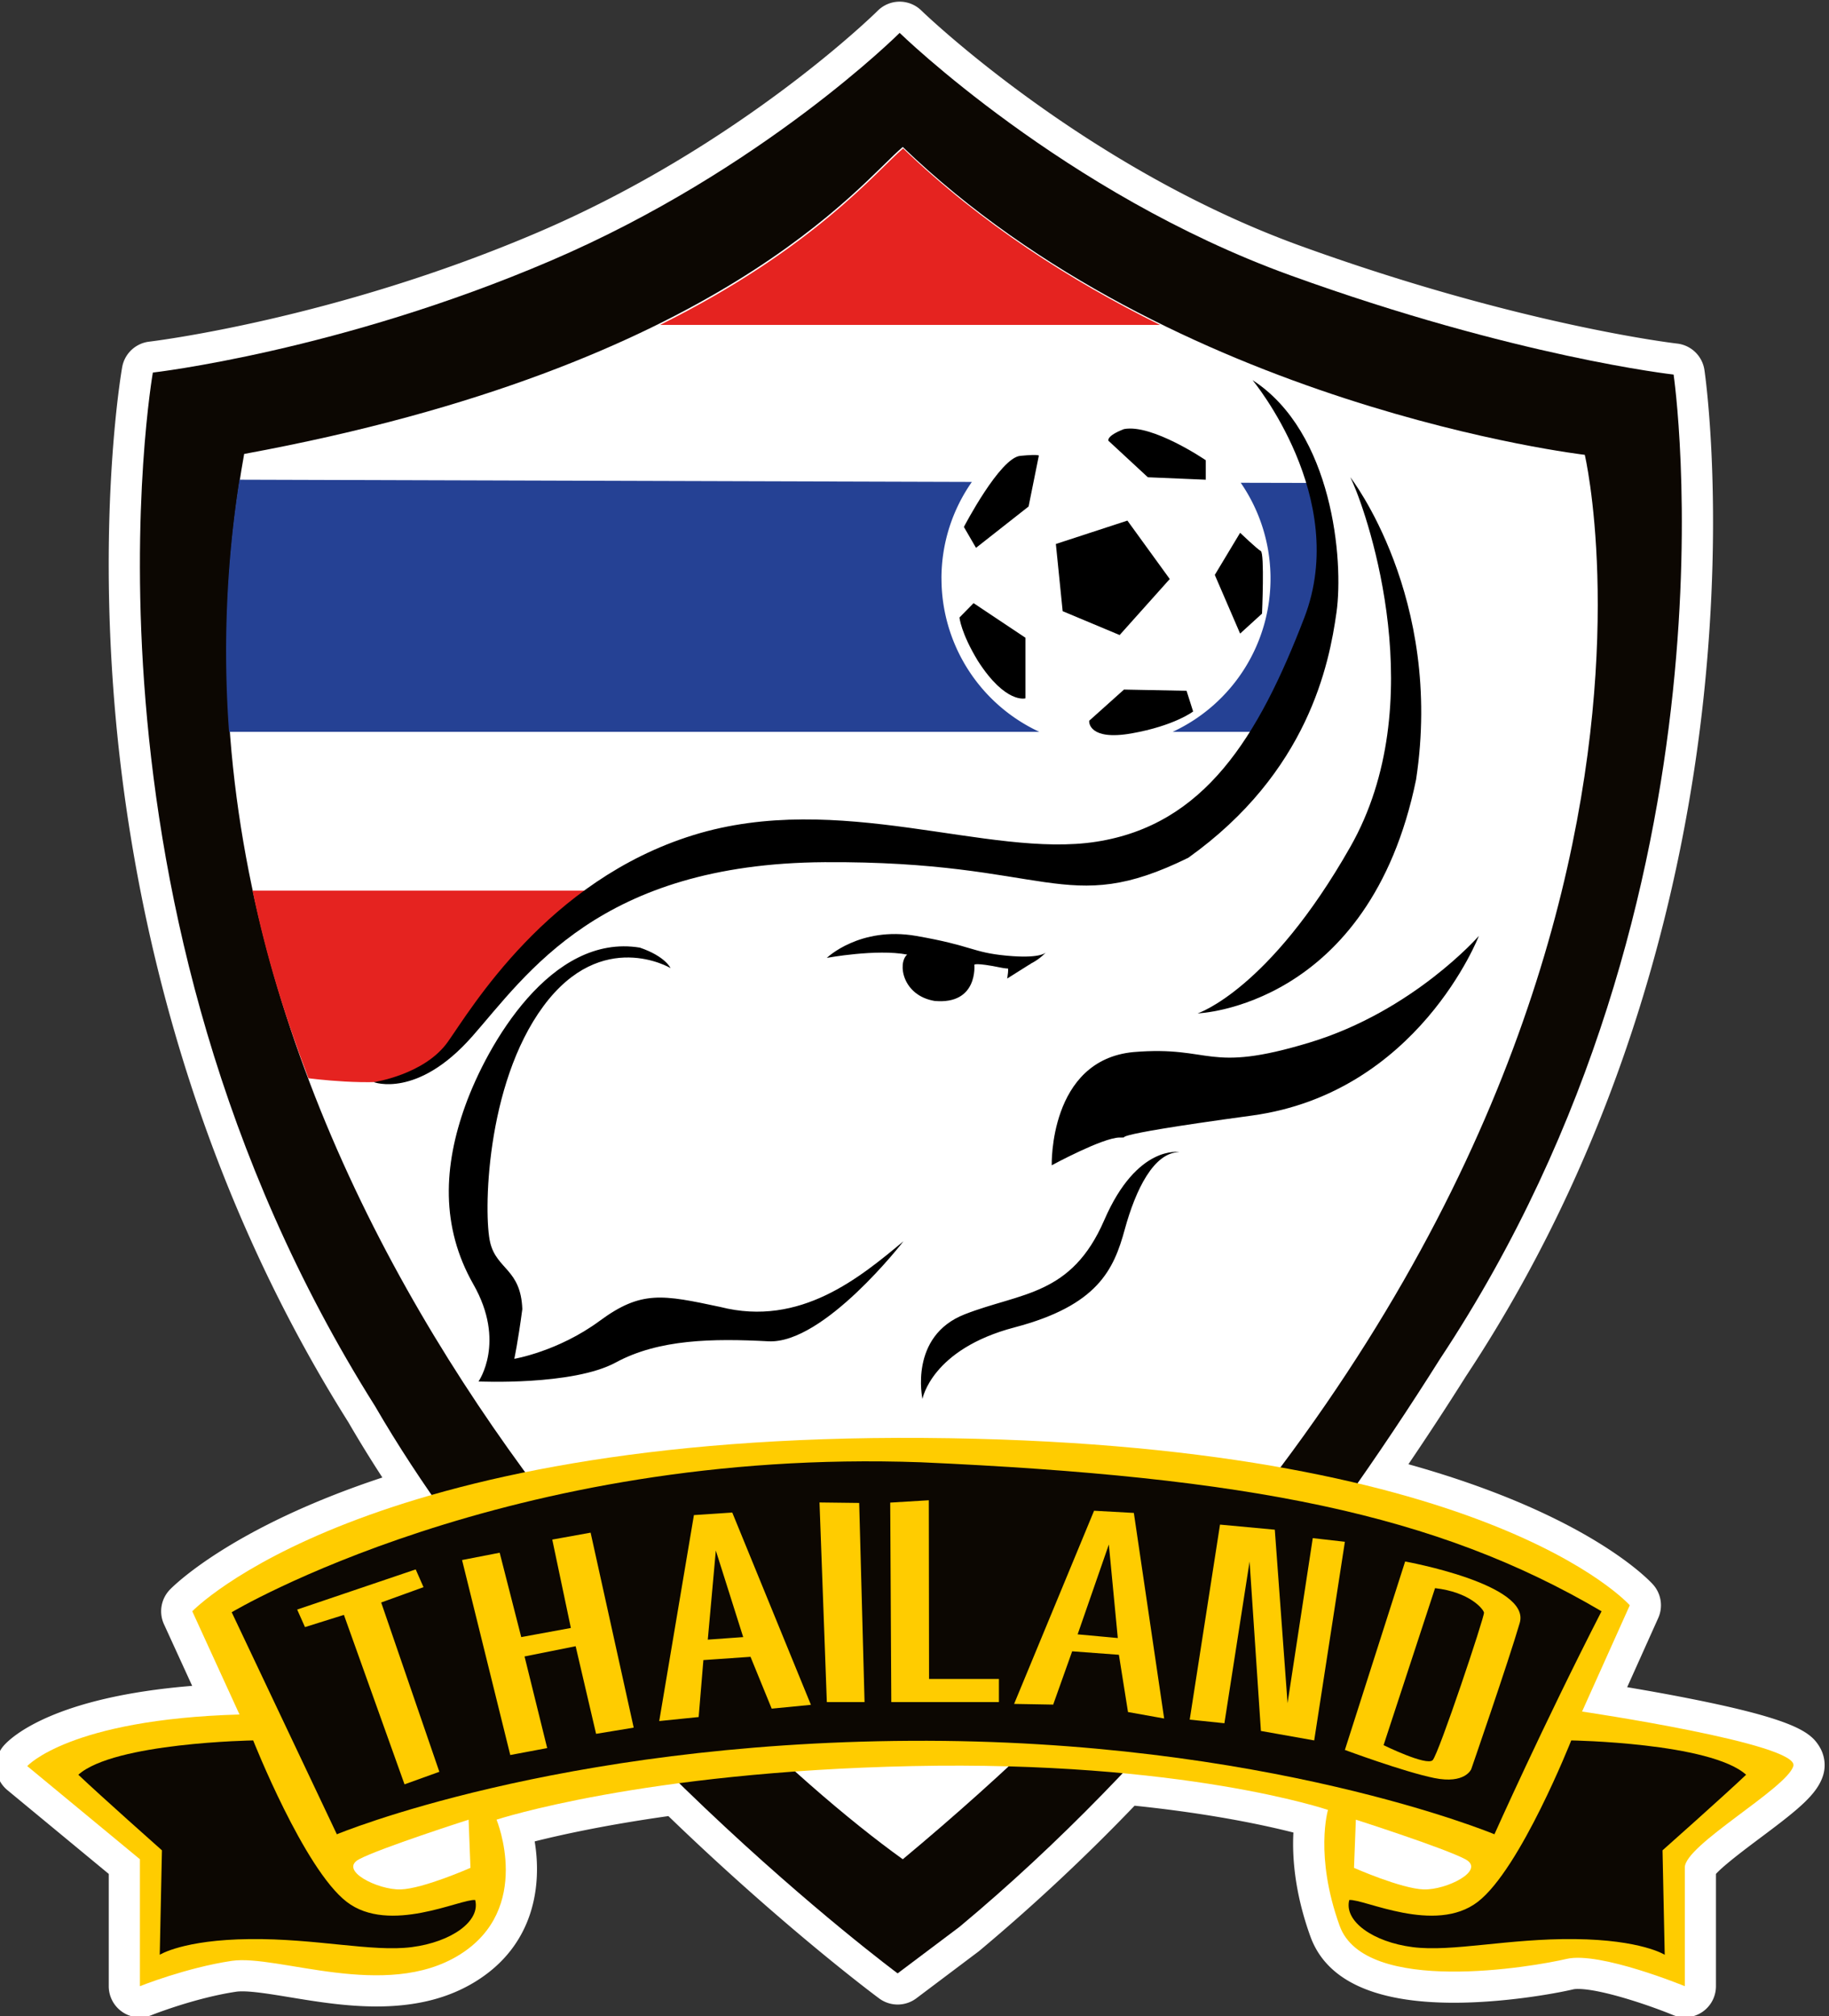 <svg xmlns="http://www.w3.org/2000/svg" height="77.145" width="70"><rect width="100%" height="100%" fill="#333333" stroke="none"/><defs><clipPath id="a" clipPathUnits="userSpaceOnUse"><path d="M0 594h883V0H0z"/></clipPath></defs><g clip-path="url(#a)" transform="matrix(1.333 0 0 -1.333 -596.273 266.52)"><path d="M499.544 149.821c-.25.395-.705.77-3.758 1.37-.63.125-1.248.233-1.751.318l.891 1.984a.894.894 0 01-.145.959c-.077.087-1.818 2.004-7.027 3.457.57.84 1.125 1.689 1.657 2.534 4.687 7.08 6.3 14.54 6.826 19.553.571 5.438.04 9.167.016 9.323a.894.894 0 01-.786.759c-.044.005-4.514.524-10.808 2.803-6.231 2.256-10.841 6.71-10.887 6.755a.892.892 0 01-1.257-.006c-.038-.039-3.906-3.853-9.73-6.349-5.862-2.512-11.13-3.142-11.182-3.148a.895.895 0 01-.779-.734c-.028-.16-.685-4-.22-9.67.43-5.223 1.943-13.039 6.714-20.613.303-.523.63-1.054.977-1.588-4.36-1.44-6.029-3.143-6.103-3.221a.894.894 0 01-.168-.99l.81-1.77c-3.956-.32-5.18-1.46-5.401-1.706a.894.894 0 01.096-1.287l2.91-2.405v-3.223a.894.894 0 011.229-.83c.011.005 1.244.495 2.433.672.032.005.087.01.172.01.332 0 .826-.081 1.35-.167.756-.125 1.615-.267 2.503-.267 1.139 0 2.074.237 2.857.724 1.685 1.048 1.893 2.764 1.685 4.014.765.192 2.057.476 3.839.727 3.295-3.181 5.935-5.149 6.05-5.233a.893.893 0 011.07.003l1.778 1.338.034.027a55.759 55.759 0 014.453 4.163c2.194-.227 3.734-.56 4.56-.77-.037-.683.03-1.714.487-2.982.456-1.264 1.843-1.904 4.122-1.904 1.415 0 2.867.253 3.437.387.004.001.04.009.121.009.662 0 2.026-.459 2.73-.748a.894.894 0 011.235.827v3.223c.228.252.871.734 1.272 1.034 1.071.801 1.637 1.245 1.806 1.8.085.28.042.585-.118.838" fill="#fff"/><path d="M451.705 189.245s-2.683-15.29 6.378-29.666c5.25-9.05 15.006-16.285 15.006-16.285l1.778 1.337c5.75 4.79 10.36 10.843 13.792 16.297 8.89 13.418 6.709 28.26 6.709 28.26s-4.529.504-11.014 2.852c-6.485 2.348-11.207 6.956-11.207 6.956s-3.943-3.937-10.01-6.537c-6.065-2.6-11.432-3.214-11.432-3.214" fill="#0c0702"/><path d="M454.326 186.909c13.711 2.522 17.69 7.785 18.91 8.812 7.758-7.464 19.582-8.837 19.582-8.837s4.737-20.063-19.581-40.314c-5.999 4.303-22.475 20.513-18.91 40.339" fill="#fff"/><path d="M474.347 183.333c0 1.031.323 1.987.873 2.773l-21.027.064a31.733 31.733 0 01-.3-7.238h23.265a4.85 4.85 0 00-2.81 4.4M485.109 186.077l-2.169.005a4.85 4.85 0 00-1.955-7.15h3.006l1.363 3.702z" fill="#254194"/><path d="M473.247 195.679c-.75-.63-2.538-2.856-6.978-5.065h14.352c-2.542 1.255-5.128 2.904-7.374 5.065M461.629 171.914c1.37 1.789 3.773 2.46 3.773 2.46h-10.835c.406-1.938.922-3.586 1.605-5.385 0 0 1.846-.248 2.825-.01.979.237 1.262 1.145 2.632 2.935" fill="#e52320"/><path d="M460.867 170.18c1.572 1.783 3.648 4.97 10.126 5.011 6.478.042 6.897-1.614 10.44.126 3.439 2.453 4.047 5.556 4.256 7.044.21 1.489-.105 5.178-2.41 6.667 0 0 2.809-3.375 1.488-6.814-1.321-3.438-2.872-5.954-5.975-6.436-3.103-.482-7.38 1.489-11.573.189-4.193-1.3-6.374-4.987-7.044-5.933-.67-.946-2.128-1.157-2.128-1.157s1.247-.478 2.82 1.304"/><path d="M481.706 170.851s4.926.168 6.268 6.71c.797 5.24-1.887 8.679-1.887 8.679s.027-.056.073-.16c.45-1.019 2.263-6.338-.073-10.448-2.335-4.112-4.381-4.78-4.381-4.78"/><path d="M484.914 170.013c-2.977-.902-2.768-.084-5.053-.273-2.432-.23-2.348-3.25-2.348-3.25s1.467.797 1.95.797c.482 0-.986-.02 3.794.63s6.52 5.157 6.52 5.157-1.886-2.16-4.863-3.061M479.022 164.918c-.943-2.18-2.39-2.075-4.004-2.704-1.614-.629-1.216-2.432-1.216-2.432s.252 1.426 2.642 2.055c2.39.628 2.85 1.656 3.165 2.809.315 1.153.839 2.222 1.572 2.222 0 0-1.215.23-2.159-1.95M467.995 162.424c-1.657.352-2.265.482-3.46-.399-1.194-.88-2.452-1.09-2.452-1.09s.105.482.23 1.426c-.042 1.153-.734 1.134-.922 1.91-.189.776-.147 4.526 1.53 6.79 1.677 2.264 3.648 1.09 3.648 1.09s-.147.336-.88.587c-2.558.42-4.382-2.788-5.011-4.528-.629-1.74-.713-3.48.23-5.137.944-1.656.147-2.788.147-2.788s2.705-.126 3.942.545 2.788.692 4.381.608c1.594-.084 3.879 2.872 3.879 2.872-1.237-1.027-2.956-2.473-5.262-1.886M475.29 172.246s.011.073.776-.084c.741-.153 1.245.401 1.276.437-.024-.025-.211-.178-1.129-.091-.996.094-.964.283-2.59.566-1.624.283-2.567-.63-2.567-.63s1.425.263 2.306.095c-.283-.251-.137-1.174.786-1.331 1.258-.115 1.143 1.038 1.143 1.038M476.611 186.855c-.587-.056-1.62-2.041-1.62-2.041l.348-.6 1.51 1.187.011.056.282 1.398s.056.056-.53 0M480.902 183.319l-1.216 1.677-2.054-.671.195-1.929 1.636-.685zM479.588 187.623c-.519-.2-.447-.335-.447-.335l1.132-1.048 1.663-.07v.559s-1.537 1.048-2.348.894M474.864 182.214s.042-.447.532-1.25c.796-1.237 1.362-1.07 1.362-1.07v1.74l-1.489.993zM479.588 180.146l-.999-.895v-.028s-.014-.552 1.216-.335c1.23.217 1.768.629 1.768.629l-.189.594zM483.516 184.122c-.112.063-.594.524-.594.524l-.727-1.209.727-1.684.629.573s.076 1.733-.035 1.796"/><path d="M454.193 150.725l-1.356 2.963s4.875 5.088 21.005 4.976c16.13-.112 20.268-4.804 20.268-4.804l-1.37-3.05s6.262-.924 6.066-1.566c-.195-.643-3.116-2.265-3.116-2.908v-3.41s-2.447 1.007-3.397.783c-.95-.224-5.786-1.062-6.513.95-.727 2.013-.335 3.327-.335 3.327s-4.165 1.421-11.936 1.258c-7.772-.164-11.936-1.538-11.936-1.538s1.062-2.557-1.063-3.878c-2.124-1.321-5.227.02-6.54-.175-1.315-.196-2.636-.727-2.636-.727v3.644l-3.235 2.674s1.202 1.341 6.094 1.481" fill="#fc0"/><path d="M486.245 147.706l-.053-1.383s1.352-.598 2.002-.619c.65-.02 1.793.546 1.195.866-.597.319-3.144 1.136-3.144 1.136M460.771 147.706l.053-1.383s-1.353-.598-2.003-.619c-.65-.02-1.792.546-1.195.866.598.319 3.145 1.136 3.145 1.136" fill="#fff"/><path d="M456.988 147.287l-3.019 6.373s7.911 4.733 19.79 4.305c9.421-.42 14.79-1.481 19.54-4.277-1.677-3.27-3.075-6.401-3.075-6.401s-6.564 2.74-16.755 2.683c-10.191-.056-16.48-2.683-16.48-2.683" fill="#0c0702"/><path d="M489.746 145.348c1.226.943 2.683 4.633 2.683 4.633s3.994-.063 5.021-.985c-.64-.608-2.4-2.17-2.4-2.17l.063-2.998s-.671.43-2.579.45c-1.908.022-3.522-.377-4.66-.23-1.137.147-1.975.744-1.818 1.352.409.042 2.463-.996 3.69-.052M457.27 145.348c-1.226.943-2.684 4.633-2.684 4.633s-3.993-.063-5.02-.985c.639-.608 2.4-2.17 2.4-2.17l-.063-2.998s.67.43 2.579.45c1.908.022 3.522-.377 4.659-.23s1.976.744 1.819 1.352c-.41.042-2.464-.996-3.69-.052" fill="#0c0702"/><path d="M488.451 149.415c-.173-.178-1.41.43-1.41.43l1.478 4.507c.996-.115 1.384-.597 1.405-.702.021-.105-1.3-4.057-1.473-4.235m-.791 5.702l-1.73-5.409s1.688-.628 2.568-.807c.881-.179 1.059.252 1.059.252s1.07 3.092 1.394 4.203c.325 1.111-3.291 1.761-3.291 1.761M485.008 155.788l-.724-4.738-.366 4.98-1.573.146-.87-5.598.996-.104.723 4.643.325-4.864 1.53-.272.881 5.702zM478.257 153.026l.896 2.579.257-2.685zm.472 3.548l-2.296-5.545 1.122-.02.545 1.53 1.342-.1.261-1.643 1.038-.186-.87 5.901zM473.984 156.875l-1.108-.067.031-5.726h3.09v.663h-2.006zM470.846 156.812l.21-5.73h1.083l-.154 5.716zM467.638 152.874l.231 2.558.786-2.485zm-.398 3.575l-.996-5.912 1.132.115.136 1.635 1.353.094.608-1.488 1.126.11-2.258 5.519zM463.173 155.746l.534-2.537-1.425-.262-.619 2.422-1.08-.21 1.384-5.597 1.06.199-.65 2.63 1.467.294.587-2.515 1.08.178-1.237 5.597zM459.476 154.38l-.224.51-3.403-1.153.224-.503 1.118.35 1.74-4.864 1 .36-1.67 4.86z" fill="#fc0"/><path d="M476.927 172.287l-.693-.436s.063.328 0 .363c-.063.035.693.073.693.073"/></g></svg>